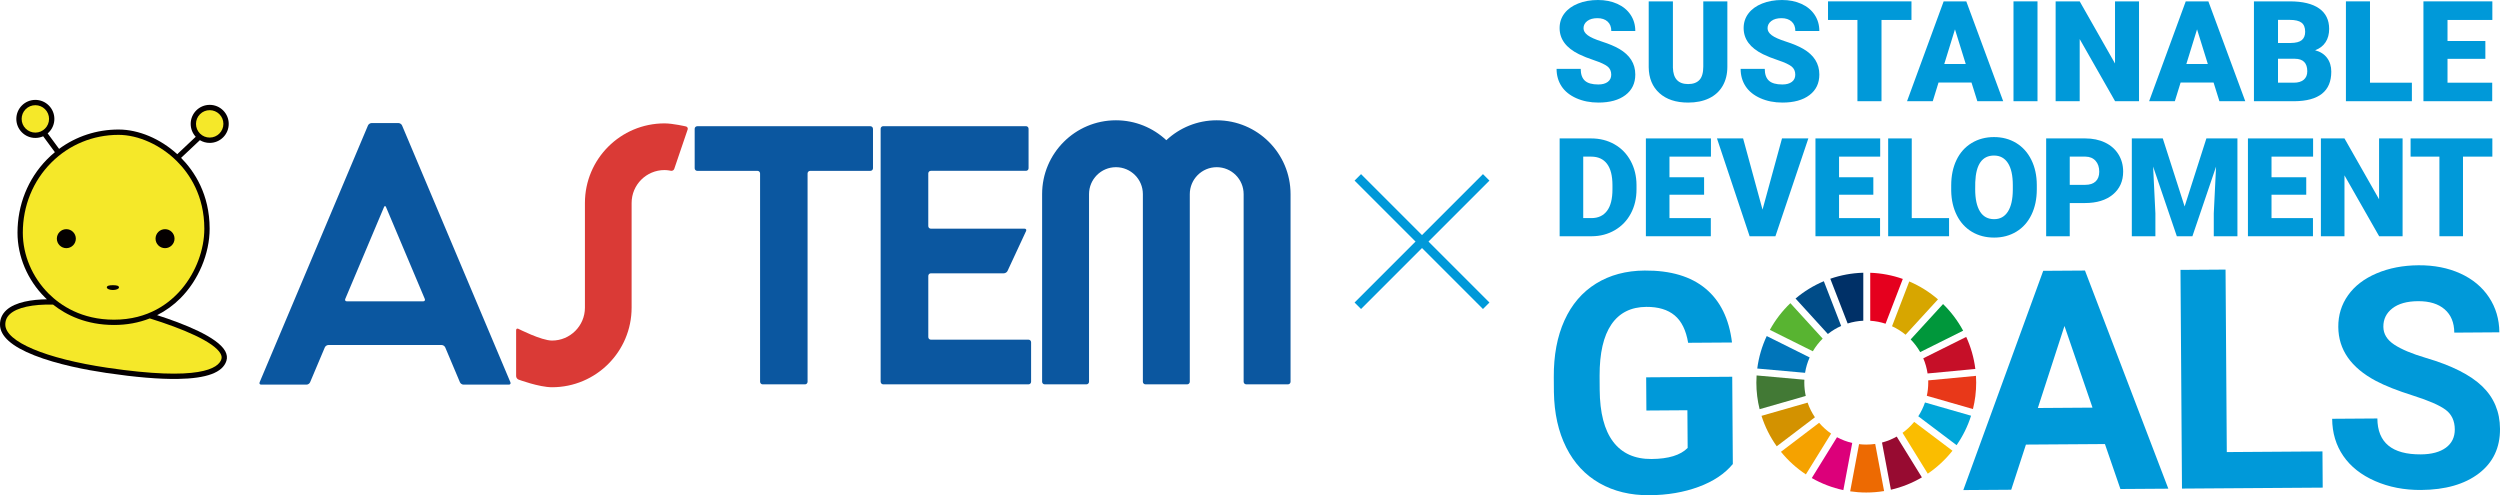 <?xml version="1.0" encoding="utf-8"?>
<!-- Generator: Adobe Illustrator 16.0.0, SVG Export Plug-In . SVG Version: 6.00 Build 0)  -->
<!DOCTYPE svg PUBLIC "-//W3C//DTD SVG 1.1//EN" "http://www.w3.org/Graphics/SVG/1.1/DTD/svg11.dtd">
<svg version="1.1" id="レイヤー_1" xmlns="http://www.w3.org/2000/svg" xmlns:xlink="http://www.w3.org/1999/xlink" x="0px"
	 y="0px" width="817.815px" height="162px" viewBox="0 0 817.815 162" enable-background="new 0 0 817.815 162"
	 xml:space="preserve">
<path fill="#040000" d="M51.394,103.094c2.78-1.403,5.335-3.236,7.602-5.503c5.913-5.91,9.585-14.632,9.585-22.762
	c0-11.328-5.047-18.84-9.342-23.19l6.148-5.786c0.958,0.58,2.062,0.892,3.212,0.892c1.66,0,3.222-0.648,4.4-1.824
	c1.176-1.176,1.822-2.741,1.822-4.398c0-1.663-0.646-3.225-1.822-4.398c-1.178-1.178-2.74-1.824-4.4-1.824
	c-3.432,0-6.22,2.788-6.22,6.222c0,1.578,0.585,3.069,1.65,4.221l-6.045,5.69c-5.566-5.071-12.641-8.065-19.197-8.065
	c-7.133,0-13.875,2.222-19.457,6.336l-3.736-5.071c0.127-0.108,0.251-0.22,0.371-0.339c1.175-1.176,1.822-2.738,1.822-4.398
	c0-1.661-0.646-3.223-1.822-4.398c-1.176-1.175-2.738-1.824-4.401-1.824c-3.429,0-6.22,2.791-6.22,6.223
	c0,1.66,0.646,3.222,1.822,4.398c1.175,1.178,2.738,1.822,4.398,1.822c0.897,0,1.769-0.188,2.563-0.543l3.829,5.203
	c-0.927,0.76-1.819,1.578-2.664,2.447c-6.169,6.323-9.564,14.812-9.564,23.895c0,7.746,3.254,15.452,8.934,21.129
	c0.217,0.217,0.445,0.435,0.678,0.656c-4.734,0.063-10.3,0.816-13.271,3.559c-1.4,1.298-2.097,2.902-2.068,4.777
	c0.056,3.723,3.832,7.091,11.225,10.004c7.586,2.992,17.01,4.776,23.579,5.751c9.438,1.398,17.302,2.055,23.365,1.96
	c9.472-0.154,14.669-2.087,15.895-5.91c0.329-1.022,0.199-2.092-0.384-3.167C71.168,110.238,60.095,105.89,51.394,103.094"/>
<path fill="#F5E829" d="M38.782,44.116c6.453,0,13.769,3.305,19.088,8.622c4.094,4.088,8.971,11.243,8.971,22.097
	c0,6.838-2.756,14.184-7.375,19.664c-3.869,4.597-10.854,10.078-22.168,10.078c-10.626,0-17.508-4.66-21.408-8.553
	c-5.357-5.354-8.426-12.609-8.426-19.9c0-8.783,3.323-16.933,9.345-22.962C22.648,47.326,30.449,44.116,38.782,44.116"/>
<path fill="#F5E829" d="M72.413,117.52c-0.951,2.955-7.06,7.25-37.354,2.77c-20.161-2.997-33.239-8.516-33.321-14.071
	c-0.021-1.377,0.474-2.516,1.512-3.474c2.335-2.161,7.464-3.257,14.103-3.104c4.345,3.432,10.851,6.667,19.949,6.667
	c4.168,0,8.097-0.725,11.696-2.145c10.618,3.289,21.048,7.652,23.159,11.551C72.511,116.365,72.593,116.953,72.413,117.52"/>
<path fill="#F5E829" d="M11.562,34.412c1.197,0,2.325,0.469,3.172,1.313c0.845,0.847,1.313,1.973,1.313,3.169
	c0,2.471-2.013,4.483-4.486,4.483c-1.194,0-2.319-0.466-3.169-1.313c-0.847-0.844-1.311-1.973-1.311-3.169s0.466-2.319,1.311-3.169
	C9.24,34.878,10.368,34.412,11.562,34.412"/>
<path fill="#F5E829" d="M68.595,36.04c1.197,0,2.322,0.466,3.172,1.313c0.845,0.845,1.311,1.97,1.311,3.172
	c0,2.47-2.01,4.478-4.483,4.478c-1.194,0-2.32-0.463-3.169-1.308c-0.848-0.847-1.311-1.975-1.311-3.169
	c0-1.202,0.466-2.325,1.311-3.172C66.272,36.503,67.4,36.04,68.595,36.04"/>
<path fill="#040000" d="M21.701,74.964c-1.713,0-3.106,1.39-3.106,3.106c0,1.713,1.393,3.109,3.106,3.109
	c1.716,0,3.108-1.398,3.108-3.109C24.809,76.354,23.414,74.964,21.701,74.964"/>
<path fill="#040000" d="M53.989,74.964c-1.716,0-3.108,1.39-3.108,3.106c0,1.713,1.393,3.109,3.108,3.109
	c1.719,0,3.106-1.398,3.106-3.109C57.095,76.354,55.705,74.964,53.989,74.964"/>
<path fill="#040000" d="M36.931,93.296c-1.094,0-1.986,0.138-1.986,0.731c0,0.461,0.892,0.842,1.986,0.842
	c1.102,0,1.991-0.381,1.991-0.842C38.922,93.434,38.033,93.296,36.931,93.296"/>
<path fill="#0B57A0" d="M285.569,42.128c0-0.463-0.381-0.837-0.848-0.837h-56.633c-0.461,0-0.842,0.374-0.842,0.837v12.924
	c0,0.46,0.381,0.842,0.842,0.842h19.716c0.46,0,0.836,0.379,0.836,0.839v68.153c0,0.466,0.381,0.848,0.842,0.848h13.859
	c0.461,0,0.837-0.382,0.837-0.848V56.731c0-0.461,0.381-0.839,0.847-0.839h19.706c0.466,0,0.847-0.381,0.847-0.842V42.125h-0.01
	V42.128z"/>
<path fill="#0B57A0" d="M288.09,124.88c0,0.467,0.376,0.848,0.842,0.848h47.529c0.461,0,0.837-0.381,0.837-0.848v-12.927
	c0-0.461-0.376-0.837-0.837-0.837h-31.949c-0.461,0-0.842-0.386-0.842-0.847V90.251c0-0.461,0.381-0.847,0.842-0.847h23.873
	c0.466,0,1.001-0.339,1.197-0.752l6.079-13.082c0.191-0.421-0.032-0.763-0.492-0.763h-30.663c-0.461,0-0.842-0.376-0.842-0.842
	v-17.24c0-0.461,0.381-0.842,0.842-0.842h31.123c0.461,0,0.842-0.378,0.842-0.842V42.117c0-0.461-0.381-0.842-0.842-0.842h-46.708
	c-0.466,0-0.842,0.381-0.842,0.842v82.753h0.011V124.88z"/>
<path fill="#0B57A0" d="M121.547,40.258c-0.463,0-0.985,0.347-1.167,0.771L84.932,125.05c-0.177,0.429,0.053,0.773,0.511,0.773
	h14.831c0.461,0,0.985-0.345,1.165-0.773l4.816-11.407c0.175-0.429,0.699-0.778,1.163-0.778h37.062c0.463,0,0.985,0.35,1.167,0.778
	l4.812,11.407c0.177,0.429,0.707,0.773,1.167,0.773h14.828c0.463,0,0.697-0.345,0.511-0.773l-35.445-84.021
	c-0.177-0.424-0.709-0.771-1.167-0.771H121.547z M113.45,98.572c-0.463,0-0.694-0.355-0.511-0.773l12.688-30.071
	c0.177-0.429,0.474-0.429,0.646,0l12.694,30.071c0.175,0.418-0.055,0.773-0.511,0.773H113.45z"/>
<path fill="#DA3A36" d="M180.579,126.676c14.383,0,26.039-11.656,26.039-26.034V66.396c0-5.944,4.819-10.766,10.763-10.766
	c1.011,0,2.092,0.235,2.092,0.235c0.455,0.093,0.948-0.183,1.091-0.619l4.385-12.89c0.148-0.437-0.095-0.879-0.545-0.99
	c0,0-4.29-1.006-7.022-1.006c-14.382,0-26.038,11.653-26.038,26.037v34.247c0,5.937-4.816,10.761-10.767,10.761
	c-3.479,0-10.997-3.839-10.997-3.839c-0.408-0.212-0.744-0.006-0.744,0.455v15.014c0,0.461,0.355,0.975,0.784,1.133
	C169.625,124.171,176.355,126.676,180.579,126.676"/>
<path fill="#0B57A0" d="M422.174,63.501v61.379c0,0.467-0.376,0.848-0.842,0.848h-13.658c-0.466,0-0.848-0.381-0.848-0.848V63.501
	c0-4.864-3.939-8.81-8.807-8.81c-4.861,0-8.807,3.945-8.807,8.81v61.379c0,0.467-0.382,0.848-0.842,0.848h-13.663
	c-0.461,0-0.843-0.381-0.843-0.848V63.501c0-4.864-3.939-8.81-8.807-8.81c-4.861,0-8.807,3.945-8.807,8.81v61.379
	c0,0.467-0.382,0.848-0.842,0.848h-13.664c-0.466,0-0.842-0.381-0.842-0.848V63.501c0-13.337,10.814-24.151,24.149-24.151
	c6.376,0,12.169,2.479,16.485,6.514c4.316-4.033,10.104-6.514,16.47-6.514C411.359,39.35,422.174,50.164,422.174,63.501"/>
<g>
	<path fill="#0099D9" d="M566.853,151.79c-2.631,3.194-6.365,5.687-11.2,7.471c-4.837,1.786-10.202,2.699-16.098,2.739
		c-6.191,0.043-11.631-1.274-16.317-3.943c-4.686-2.671-8.315-6.569-10.89-11.694c-2.573-5.125-3.917-11.158-4.027-18.104
		l-0.036-4.863c-0.047-7.14,1.114-13.332,3.486-18.572c2.372-5.241,5.815-9.262,10.334-12.061c4.518-2.799,9.824-4.219,15.916-4.259
		c8.483-0.06,15.131,1.918,19.941,5.932c4.81,4.012,7.683,9.88,8.62,17.605l-14.349,0.097c-0.684-4.089-2.152-7.076-4.409-8.962
		c-2.256-1.883-5.35-2.812-9.282-2.786c-5.011,0.032-8.812,1.944-11.407,5.729c-2.595,3.785-3.884,9.396-3.866,16.832l0.031,4.568
		c0.053,7.501,1.516,13.157,4.391,16.971c2.876,3.812,7.064,5.7,12.568,5.663c5.535-0.038,9.476-1.244,11.818-3.62l-0.085-12.331
		l-13.414,0.092l-0.073-10.859l28.153-0.191L566.853,151.79z"/>
	<path fill="#0099D9" d="M688.578,145.26l-25.846,0.175l-4.812,14.773l-15.673,0.106l26.142-71.72l13.66-0.092l27.265,71.355
		l-15.674,0.106L688.578,145.26z M666.632,133.469l17.884-0.123l-9.173-26.716L666.632,133.469z"/>
	<polygon fill="#0099D9" points="728.442,147.886 759.739,147.671 759.819,159.515 713.782,159.829 713.294,88.289 728.035,88.189 	
		"/>
	<path fill="#0099D9" d="M803.026,140.449c-0.02-2.782-1.018-4.913-2.992-6.393c-1.975-1.475-5.524-3.022-10.645-4.644
		c-5.12-1.619-9.179-3.221-12.17-4.807c-8.153-4.332-12.255-10.218-12.306-17.655c-0.027-3.862,1.037-7.317,3.196-10.363
		c2.158-3.044,5.271-5.432,9.336-7.164c4.066-1.729,8.639-2.612,13.716-2.647c5.109-0.035,9.669,0.859,13.679,2.683
		c4.008,1.824,7.131,4.415,9.363,7.773c2.234,3.359,3.366,7.185,3.396,11.475l-14.741,0.102c-0.022-3.275-1.07-5.816-3.146-7.619
		c-2.076-1.806-4.981-2.695-8.715-2.669c-3.604,0.023-6.399,0.805-8.387,2.341c-1.988,1.538-2.973,3.551-2.955,6.041
		c0.015,2.326,1.197,4.266,3.552,5.823c2.353,1.555,5.81,3.006,10.372,4.352c8.403,2.466,14.533,5.552,18.393,9.259
		c3.856,3.707,5.805,8.347,5.843,13.915c0.042,6.189-2.266,11.062-6.926,14.616c-4.661,3.553-10.956,5.356-18.882,5.41
		c-5.503,0.038-10.521-0.935-15.055-2.919s-8.001-4.719-10.399-8.209c-2.399-3.49-3.613-7.542-3.646-12.159l14.789-0.102
		c0.055,7.893,4.799,11.808,14.23,11.744c3.505-0.023,6.236-0.756,8.192-2.192C802.074,145,803.043,143.004,803.026,140.449"/>
	<path fill="#58B431" d="M593.024,114.91c0.895-1.52,1.979-2.914,3.221-4.146l-10.566-11.588c-2.658,2.539-4.926,5.485-6.708,8.732
		L593.024,114.91z"/>
	<path fill="#D7A600" d="M618.931,106.722c1.599,0.733,3.087,1.668,4.431,2.777l10.597-11.569c-2.791-2.409-5.956-4.394-9.391-5.861
		L618.931,106.722z"/>
	<path fill="#C60F28" d="M643.199,110.208l-14.045,7.001c0.672,1.564,1.146,3.228,1.405,4.962l15.625-1.475
		C645.723,116.999,644.7,113.471,643.199,110.208"/>
	<path fill="#00973B" d="M628.146,115.179l14.045-7.001c-1.741-3.233-3.959-6.168-6.564-8.715l-10.598,11.569
		C626.235,112.272,627.287,113.665,628.146,115.179"/>
	<path fill="#427935" d="M590.233,125.161c0-0.316,0.009-0.633,0.023-0.946l-15.628-1.399c-0.05,0.774-0.078,1.558-0.078,2.346
		c0,2.997,0.37,5.908,1.063,8.692l15.093-4.329C590.398,128.117,590.233,126.659,590.233,125.161"/>
	<path fill="#FABD00" d="M626.179,138.004c-1.109,1.352-2.394,2.558-3.812,3.586l8.252,13.361c3.062-2.077,5.789-4.611,8.081-7.507
		L626.179,138.004z"/>
	<path fill="#E83819" d="M630.778,125.161c0,1.479-0.158,2.921-0.465,4.311l15.091,4.338c0.689-2.771,1.055-5.668,1.055-8.648
		c0-0.741-0.023-1.475-0.068-2.209l-15.626,1.478C630.773,124.674,630.778,124.916,630.778,125.161"/>
	<path fill="#F5A200" d="M595.085,138.304l-12.491,9.492c2.323,2.86,5.074,5.354,8.157,7.391l8.251-13.346
		C597.548,140.835,596.231,139.644,595.085,138.304"/>
	<path fill="#0075BA" d="M590.485,121.958c0.278-1.765,0.791-3.452,1.497-5.033l-14.04-6.994c-1.551,3.301-2.615,6.874-3.099,10.626
		L590.485,121.958z"/>
	<path fill="#970B31" d="M628.7,156.16l-8.24-13.344c-1.497,0.847-3.109,1.51-4.809,1.953l2.908,15.435
		C622.177,159.374,625.589,157.993,628.7,156.16"/>
	<path fill="#00A6D9" d="M629.713,131.657c-0.548,1.604-1.286,3.119-2.194,4.519l12.531,9.45c2.036-2.926,3.644-6.165,4.741-9.634
		L629.713,131.657z"/>
	<path fill="#ED6A02" d="M613.429,145.22c-0.953,0.139-1.931,0.215-2.924,0.215c-0.798,0-1.586-0.05-2.359-0.142l-2.906,15.435
		c1.721,0.252,3.478,0.387,5.266,0.387c1.984,0,3.932-0.163,5.828-0.475L613.429,145.22z"/>
	<path fill="#E5001E" d="M611.801,104.926c1.742,0.113,3.424,0.443,5.018,0.97l5.636-14.648c-3.353-1.185-6.93-1.886-10.653-2.018
		V104.926z"/>
	<path fill="#DC007A" d="M605.911,144.909c-1.759-0.411-3.427-1.048-4.977-1.883l-8.255,13.353
		c3.174,1.817,6.647,3.162,10.329,3.948L605.911,144.909z"/>
	<path fill="#003067" d="M604.412,105.823c1.628-0.514,3.347-0.828,5.121-0.91V89.218c-3.772,0.099-7.396,0.788-10.796,1.966
		L604.412,105.823z"/>
	<path fill="#D39200" d="M593.71,136.501c-0.996-1.473-1.809-3.082-2.392-4.795l-15.083,4.327c1.143,3.599,2.836,6.949,4.982,9.958
		L593.71,136.501z"/>
	<path fill="#004C88" d="M597.944,109.258c1.326-1.05,2.784-1.935,4.349-2.631l-5.672-14.632c-3.38,1.418-6.492,3.339-9.251,5.665
		L597.944,109.258z"/>
	<path fill="#0099D9" d="M527.077,24.427c0-1.152-0.406-2.048-1.223-2.692c-0.815-0.642-2.246-1.309-4.295-1.995
		c-2.05-0.688-3.724-1.354-5.025-1.997c-4.231-2.079-6.348-4.935-6.348-8.569c0-1.809,0.526-3.406,1.581-4.79
		c1.055-1.383,2.547-2.459,4.476-3.229C518.172,0.385,520.34,0,522.749,0c2.346,0,4.451,0.419,6.313,1.256
		c1.861,0.838,3.307,2.029,4.34,3.577c1.032,1.547,1.549,3.317,1.549,5.305h-7.851c0-1.33-0.408-2.362-1.225-3.095
		c-0.814-0.732-1.916-1.1-3.308-1.1c-1.406,0-2.515,0.311-3.333,0.931c-0.813,0.621-1.22,1.41-1.22,2.367
		c0,0.837,0.448,1.596,1.345,2.274c0.897,0.682,2.476,1.385,4.732,2.11c2.259,0.727,4.113,1.508,5.563,2.345
		c3.529,2.034,5.295,4.837,5.295,8.411c0,2.856-1.078,5.101-3.23,6.729c-2.153,1.631-5.106,2.445-8.86,2.445
		c-2.647,0-5.043-0.474-7.189-1.424c-2.146-0.95-3.761-2.251-4.845-3.904c-1.085-1.652-1.626-3.555-1.626-5.708h7.896
		c0,1.75,0.451,3.038,1.356,3.87c0.905,0.83,2.374,1.245,4.408,1.245c1.3,0,2.329-0.281,3.085-0.841
		C526.699,26.232,527.077,25.444,527.077,24.427"/>
	<path fill="#0099D9" d="M565.063,0.448v21.377c0,2.422-0.516,4.52-1.547,6.29c-1.032,1.774-2.513,3.124-4.441,4.05
		c-1.93,0.927-4.211,1.391-6.842,1.391c-3.979,0-7.109-1.031-9.398-3.096c-2.288-2.063-3.455-4.889-3.5-8.479V0.448h7.918V22.14
		c0.091,3.575,1.751,5.361,4.98,5.361c1.63,0,2.863-0.448,3.699-1.347c0.841-0.896,1.258-2.354,1.258-4.373V0.448H565.063z"/>
	<path fill="#0099D9" d="M587.281,24.427c0-1.152-0.406-2.048-1.223-2.692c-0.815-0.642-2.246-1.309-4.294-1.995
		c-2.051-0.688-3.724-1.354-5.026-1.997c-4.23-2.079-6.348-4.935-6.348-8.569c0-1.809,0.526-3.406,1.583-4.79
		c1.053-1.383,2.545-2.459,4.474-3.229C578.376,0.385,580.544,0,582.954,0c2.345,0,4.452,0.419,6.312,1.256
		c1.863,0.838,3.31,2.029,4.341,3.577c1.031,1.547,1.548,3.317,1.548,5.305h-7.851c0-1.33-0.408-2.362-1.225-3.095
		c-0.814-0.732-1.916-1.1-3.307-1.1c-1.407,0-2.516,0.311-3.331,0.931c-0.816,0.621-1.223,1.41-1.223,2.367
		c0,0.837,0.449,1.596,1.346,2.274c0.897,0.682,2.475,1.385,4.733,2.11c2.257,0.727,4.111,1.508,5.562,2.345
		c3.53,2.034,5.295,4.837,5.295,8.411c0,2.856-1.078,5.101-3.23,6.729c-2.153,1.631-5.107,2.445-8.86,2.445
		c-2.647,0-5.043-0.474-7.188-1.424c-2.146-0.95-3.762-2.251-4.846-3.904c-1.084-1.652-1.626-3.555-1.626-5.708h7.896
		c0,1.75,0.452,3.038,1.356,3.87c0.905,0.83,2.374,1.245,4.408,1.245c1.3,0,2.33-0.281,3.085-0.841
		C586.905,26.232,587.281,25.444,587.281,24.427"/>
	<polygon fill="#0099D9" points="625.291,6.527 615.488,6.527 615.488,33.108 607.614,33.108 607.614,6.527 597.991,6.527 
		597.991,0.448 625.291,0.448 	"/>
	<path fill="#0099D9" d="M644.93,27.007h-10.79l-1.883,6.101h-8.413l11.978-32.66h7.402l12.07,32.66h-8.457L644.93,27.007z
		 M636.024,20.928h7.021L639.522,9.6L636.024,20.928z"/>
	<rect x="658.667" y="0.448" fill="#0099D9" width="7.852" height="32.66"/>
	<polygon fill="#0099D9" points="699.728,33.108 691.9,33.108 680.324,12.786 680.324,33.108 672.451,33.108 672.451,0.448 
		680.324,0.448 691.877,20.771 691.877,0.448 699.728,0.448 	"/>
	<path fill="#0099D9" d="M724.12,27.007h-10.789l-1.885,6.101h-8.411l11.979-32.66h7.401l12.069,32.66h-8.457L724.12,27.007z
		 M715.215,20.928h7.021L718.713,9.6L715.215,20.928z"/>
	<path fill="#0099D9" d="M737.321,33.108V0.448h11.731c4.202,0,7.398,0.771,9.59,2.31c2.19,1.54,3.285,3.777,3.285,6.708
		c0,1.69-0.389,3.133-1.167,4.329c-0.777,1.198-1.92,2.079-3.431,2.647c1.705,0.448,3.013,1.286,3.926,2.512
		c0.911,1.227,1.367,2.722,1.367,4.487c0,3.2-1.013,5.604-3.038,7.211c-2.027,1.607-5.029,2.427-9.007,2.457H737.321z
		 M745.194,14.062h4.104c1.72-0.013,2.946-0.328,3.679-0.943c0.733-0.616,1.1-1.523,1.1-2.723c0-1.379-0.396-2.374-1.189-2.98
		c-0.792-0.608-2.071-0.912-3.835-0.912h-3.858V14.062z M745.194,19.223v7.828h5.161c1.419,0,2.511-0.325,3.273-0.975
		c0.763-0.651,1.144-1.567,1.144-2.749c0-2.721-1.354-4.089-4.06-4.104H745.194z"/>
	<polygon fill="#0099D9" points="775.286,27.052 788.99,27.052 788.99,33.108 767.412,33.108 767.412,0.447 775.286,0.447 	"/>
	<polygon fill="#0099D9" points="813.026,19.245 800.645,19.245 800.645,27.052 815.27,27.052 815.27,33.108 792.77,33.108 
		792.77,0.447 815.313,0.447 815.313,6.527 800.645,6.527 800.645,13.414 813.026,13.414 	"/>
	<path fill="#0099D9" d="M510.199,77.281v-32h10.308c2.827,0,5.369,0.641,7.627,1.923c2.256,1.281,4.019,3.091,5.286,5.429
		c1.267,2.337,1.908,4.955,1.923,7.856v1.472c0,2.931-0.618,5.557-1.857,7.879c-1.238,2.323-2.982,4.14-5.229,5.451
		c-2.252,1.312-4.759,1.975-7.529,1.99H510.199z M517.914,51.236v20.109h2.681c2.211,0,3.912-0.787,5.1-2.363
		c1.187-1.574,1.781-3.915,1.781-7.021v-1.385c0-3.09-0.595-5.42-1.781-6.988c-1.188-1.569-2.917-2.352-5.188-2.352H517.914z"/>
	<polygon fill="#0099D9" points="557.453,63.698 546.126,63.698 546.126,71.345 559.652,71.345 559.652,77.281 538.411,77.281 
		538.411,45.281 559.694,45.281 559.694,51.236 546.126,51.236 546.126,57.984 557.453,57.984 	"/>
	<polygon fill="#0099D9" points="576.567,68.576 582.939,45.281 591.557,45.281 580.787,77.281 572.347,77.281 561.666,45.281 
		570.215,45.281 	"/>
	<polygon fill="#0099D9" points="612.817,63.698 601.601,63.698 601.601,71.345 615.017,71.345 615.017,77.281 593.886,77.281 
		593.886,45.281 615.06,45.281 615.06,51.236 601.601,51.236 601.601,57.984 612.817,57.984 	"/>
	<polygon fill="#0099D9" points="625.382,71.345 637.589,71.345 637.589,77.281 617.667,77.281 617.667,45.281 625.382,45.281 	"/>
	<path fill="#0099D9" d="M666.29,61.938c0,3.122-0.578,5.884-1.736,8.288c-1.157,2.403-2.803,4.252-4.934,5.549
		c-2.132,1.296-4.56,1.945-7.286,1.945c-2.725,0-5.143-0.625-7.253-1.878c-2.109-1.253-3.754-3.044-4.934-5.375
		c-1.181-2.329-1.799-5.003-1.857-8.021v-1.802c0-3.137,0.573-5.902,1.725-8.298c1.151-2.395,2.799-4.245,4.946-5.548
		c2.145-1.305,4.589-1.957,7.329-1.957c2.71,0,5.127,0.645,7.254,1.934c2.123,1.29,3.775,3.124,4.956,5.506
		c1.179,2.381,1.775,5.108,1.79,8.187V61.938z M658.444,60.598c0-3.178-0.531-5.593-1.593-7.242
		c-1.063-1.648-2.584-2.472-4.562-2.472c-3.867,0-5.911,2.901-6.131,8.704l-0.023,2.349c0,3.137,0.521,5.547,1.561,7.233
		c1.04,1.685,2.586,2.526,4.638,2.526c1.95,0,3.45-0.827,4.505-2.482c1.056-1.657,1.59-4.038,1.605-7.144V60.598z"/>
	<path fill="#0099D9" d="M677.068,66.423v10.857h-7.715v-32h12.77c2.447,0,4.612,0.449,6.495,1.351
		c1.882,0.901,3.34,2.182,4.373,3.845c1.034,1.663,1.55,3.551,1.55,5.661c0,3.121-1.117,5.614-3.351,7.483
		c-2.235,1.869-5.303,2.803-9.198,2.803H677.068z M677.068,60.467h5.055c1.495,0,2.634-0.375,3.418-1.122
		c0.783-0.747,1.177-1.801,1.177-3.164c0-1.494-0.404-2.689-1.21-3.582s-1.905-1.349-3.296-1.364h-5.144V60.467z"/>
	<polygon fill="#0099D9" points="707.503,45.281 714.646,67.544 721.767,45.281 731.92,45.281 731.92,77.281 724.184,77.281 
		724.184,69.808 724.931,54.512 717.193,77.281 712.096,77.281 704.338,54.489 705.085,69.808 705.085,77.281 697.371,77.281 
		697.371,45.281 	"/>
	<polygon fill="#0099D9" points="754.432,63.698 743.07,63.698 743.07,71.345 756.63,71.345 756.63,77.281 735.357,77.281 
		735.357,45.281 756.673,45.281 756.673,51.236 743.07,51.236 743.07,57.984 754.432,57.984 	"/>
	<polygon fill="#0099D9" points="785.949,77.281 778.279,77.281 766.938,57.368 766.938,77.281 759.225,77.281 759.225,45.281 
		766.938,45.281 778.258,65.193 778.258,45.281 785.949,45.281 	"/>
	<polygon fill="#0099D9" points="815.313,51.236 805.708,51.236 805.708,77.281 797.993,77.281 797.993,51.236 788.565,51.236 
		788.565,45.281 815.313,45.281 	"/>
</g>
<line fill="none" stroke="#0099D9" stroke-width="3" stroke-miterlimit="10" x1="444.174" y1="100.022" x2="486.174" y2="58.022"/>
<line fill="none" stroke="#0099D9" stroke-width="3" stroke-miterlimit="10" x1="486.174" y1="100.022" x2="444.174" y2="58.022"/>
</svg>
